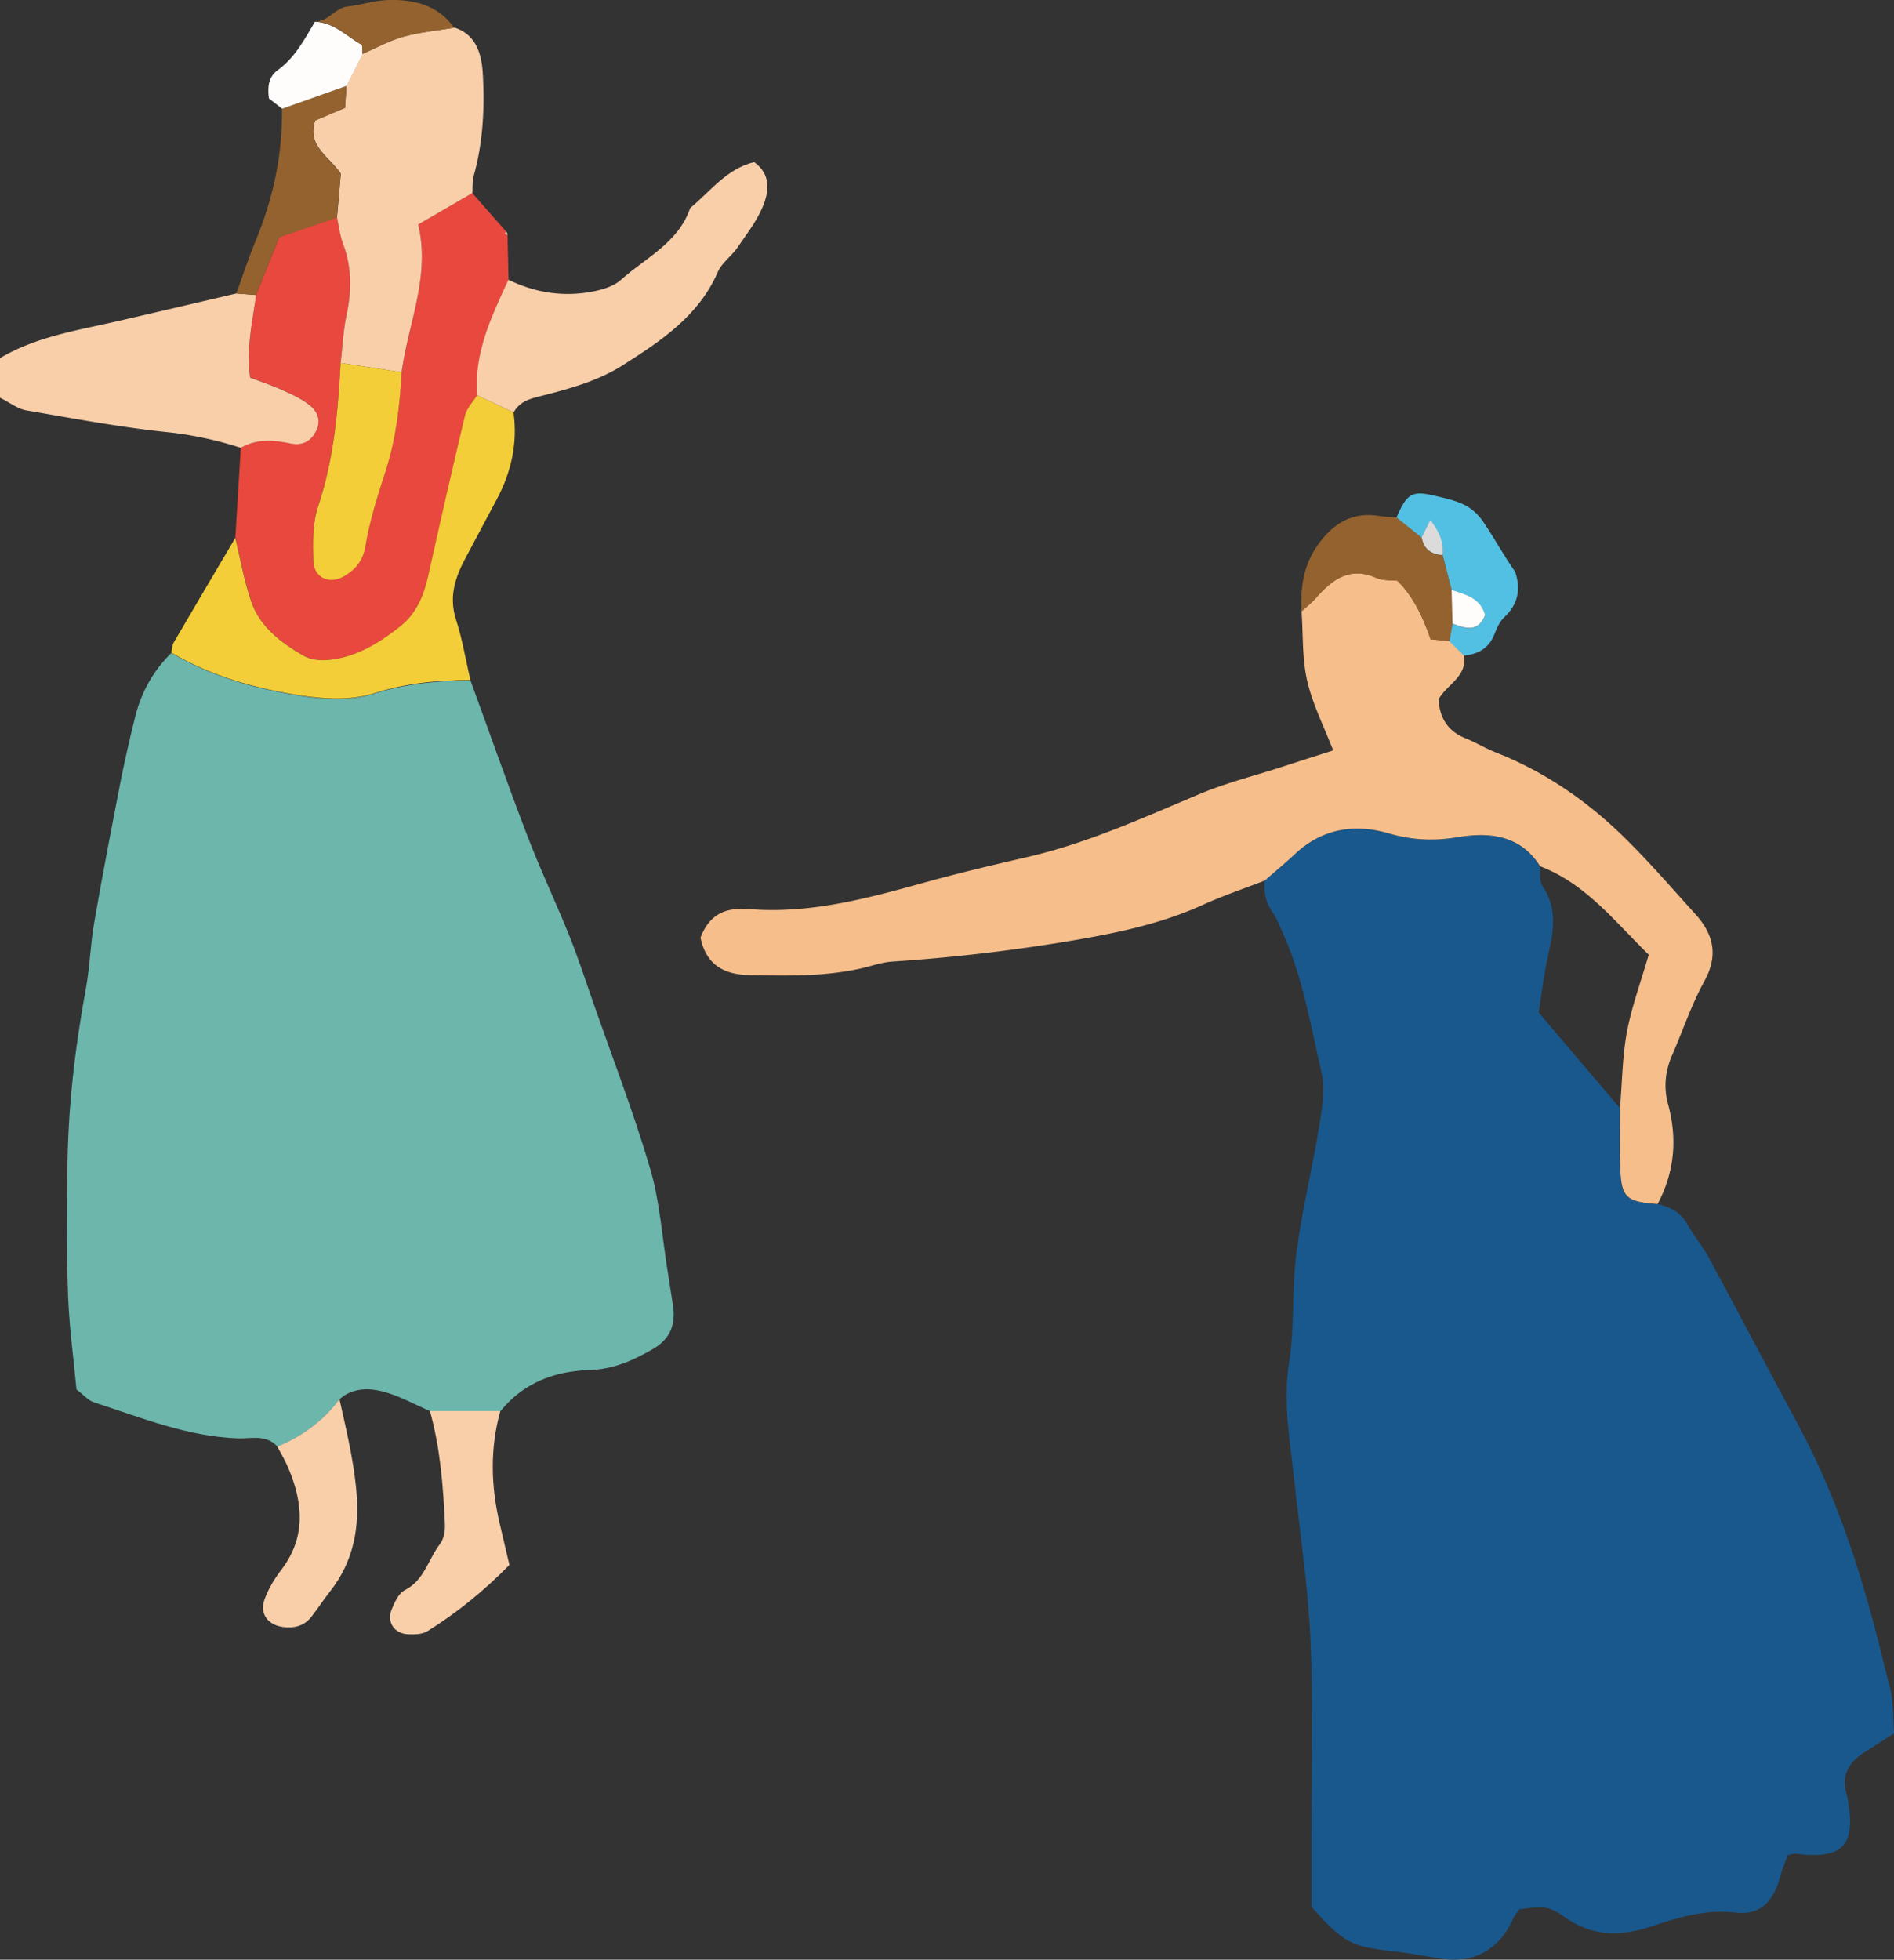 <svg width="146" height="151" fill="none" xmlns="http://www.w3.org/2000/svg"><rect width="100%" height="100%" fill="#333333" stroke="none"/><g clip-path="url(#a)"><path d="M33.145 108.728c-1.216-.528-2.406-1.202-3.675-1.52-1.098-.277-2.327-.264-3.305.608-1.243 1.679-2.87 2.855-4.773 3.661-.846-.965-1.997-.621-3.028-.647-3.914-.133-7.483-1.6-11.119-2.776-.476-.158-.846-.621-1.349-.991-.224-2.392-.555-4.771-.647-7.163-.12-3.212-.08-6.436-.053-9.661.026-4.745.568-9.423 1.428-14.088.304-1.665.343-3.37.634-5.036.635-3.687 1.349-7.361 2.063-11.035.33-1.652.714-3.304 1.123-4.943.476-1.85 1.389-3.476 2.764-4.824 3.12 1.837 6.557 2.789 10.088 3.318 1.837.277 3.728.383 5.579-.199 2.406-.753 4.878-.99 7.39-1.004 1.468 4.018 2.883 8.062 4.416 12.053.992 2.577 2.182 5.075 3.213 7.639.661 1.652 1.216 3.343 1.798 5.022 1.494 4.282 3.134 8.524 4.416 12.872.754 2.538.925 5.247 1.349 7.877.145.872.264 1.758.41 2.63.25 1.52-.199 2.643-1.508 3.41-1.533.885-3.067 1.586-4.984 1.639-2.618.079-5.064.991-6.81 3.185h-5.42v-.027Z" fill="#6CB6AC"/><path d="M18.14 41.459c.145-2.326.277-4.64.423-6.965 1.242-.727 2.538-.595 3.873-.33.913.184 1.574-.199 1.957-1.018.357-.754.066-1.454-.502-1.916-.608-.476-1.335-.82-2.05-1.15-.859-.384-1.758-.688-2.564-1.005-.304-2.339.198-4.335.462-6.357.582-1.453 1.164-2.894 1.785-4.453 1.508-.516 2.988-1.018 4.456-1.52.159.687.238 1.414.476 2.061.674 1.811.648 3.608.251 5.485-.251 1.203-.304 2.445-.45 3.66-.198 3.741-.528 7.441-1.732 11.05-.436 1.308-.396 2.815-.37 4.229.04 1.255 1.23 1.81 2.34 1.176.873-.502 1.481-1.203 1.666-2.286.33-1.996.979-3.965 1.574-5.855.806-2.525 1.084-5.022 1.23-7.6.502-3.78 2.234-7.4 1.268-11.378 1.455-.846 2.803-1.626 4.165-2.419l2.605 2.96-.08.186.199.105.079 3.436c-1.296 2.829-2.657 5.644-2.406 8.895-.318.515-.794 1.004-.939 1.572-.978 4.071-1.89 8.168-2.816 12.265-.344 1.52-.912 2.96-2.129 3.938-1.6 1.295-3.371 2.38-5.473 2.617-.661.08-1.481 0-2.05-.33-1.705-.992-3.345-2.194-4.006-4.15-.542-1.586-.833-3.265-1.23-4.903h-.012Z" fill="#E8483D"/><path d="M36.398 14.881c-1.362.793-2.71 1.573-4.165 2.419.965 3.965-.767 7.599-1.27 11.379l-4.706-.714c.145-1.216.198-2.458.45-3.66.396-1.864.423-3.675-.252-5.485-.25-.661-.33-1.375-.476-2.062.106-1.203.212-2.419.291-3.383-.978-1.415-2.63-2.155-1.97-4.097.767-.318 1.534-.648 2.3-.965.04-.66.08-1.176.106-1.705L27.95 4.15c1.045-.45 2.063-1.018 3.147-1.322 1.282-.357 2.618-.476 3.94-.7 1.745.555 2.102 2.194 2.181 3.555.146 2.617.027 5.273-.7 7.85-.12.423-.08.886-.106 1.335l-.013.013ZM19.74 22.732c-.265 2.008-.768 4.017-.463 6.357.806.317 1.705.607 2.564 1.004.714.317 1.441.66 2.05 1.15.581.462.859 1.163.502 1.916-.383.806-1.044 1.203-1.957 1.018-1.322-.265-2.63-.397-3.873.33a27.873 27.873 0 0 0-5.738-1.216c-3.636-.383-7.232-1.057-10.829-1.678-.66-.12-1.256-.608-1.996-.965v-3.053c2.803-1.665 5.99-2.14 9.096-2.855 3.041-.7 6.082-1.414 9.123-2.127l1.52.119Z" fill="#F9CFAA"/><path d="M18.14 41.459c.396 1.638.687 3.317 1.23 4.903.673 1.956 2.3 3.158 4.005 4.15.555.33 1.375.41 2.05.33 2.101-.238 3.873-1.335 5.473-2.617 1.23-.99 1.798-2.418 2.128-3.938.913-4.097 1.838-8.18 2.817-12.265.132-.568.608-1.044.938-1.572.94.436 1.864.885 2.803 1.321.33 2.38-.172 4.6-1.282 6.688-.794 1.493-1.587 2.973-2.38 4.467-.82 1.52-1.349 3.04-.767 4.823.49 1.507.74 3.106 1.11 4.652-2.511 0-4.984.238-7.39 1.005-1.85.581-3.741.462-5.58.198-3.53-.529-6.967-1.48-10.087-3.317.053-.264.053-.555.185-.78 1.573-2.696 3.16-5.379 4.747-8.062v.014Z" fill="#F3CE38"/><path d="M39.584 31.771c-.938-.436-1.864-.885-2.803-1.321-.264-3.251 1.111-6.066 2.407-8.895 1.904.925 3.926 1.296 6.002.992.939-.133 2.023-.397 2.684-.992 1.904-1.704 4.43-2.854 5.328-5.524 1.56-1.282 2.79-3.013 4.932-3.542 1.335.978 1.137 2.273.674 3.41-.463 1.136-1.256 2.14-1.957 3.172-.45.66-1.203 1.163-1.507 1.863-1.468 3.397-4.363 5.313-7.311 7.19-2.076 1.321-4.416 1.903-6.756 2.498-.767.198-1.322.502-1.693 1.163v-.014ZM33.146 108.728h5.42c-.806 2.895-.727 5.802-.04 8.696.239 1.031.477 2.049.741 3.159-1.97 2.009-4.032 3.674-6.293 5.088-.41.265-1.031.278-1.56.251-1.032-.066-1.613-.951-1.23-1.89.225-.555.542-1.268 1.018-1.506 1.52-.767 1.811-2.392 2.724-3.569.29-.383.396-1.004.37-1.519-.132-2.934-.357-5.855-1.15-8.697v-.013ZM21.392 111.464c1.904-.806 3.543-1.982 4.773-3.661.502 2.26 1.044 4.48 1.282 6.82.304 3-.145 5.643-2.023 8.022-.502.634-.925 1.308-1.428 1.942-.555.701-1.308.886-2.168.78-1.15-.145-1.824-1.004-1.454-2.075.29-.832.767-1.625 1.296-2.313 1.916-2.497 1.705-5.127.568-7.837-.238-.581-.569-1.123-.86-1.678h.014Z" fill="#F9CFAA"/><path d="m19.74 22.732-1.521-.12c.476-1.321.912-2.656 1.44-3.938 1.376-3.29 2.13-6.713 2.077-10.295l4.957-1.758c-.026.529-.066 1.044-.105 1.705-.767.317-1.534.648-2.3.965-.649 1.943.99 2.696 1.97 4.097-.08.965-.186 2.167-.292 3.383-1.48.502-2.948 1.005-4.455 1.52-.622 1.56-1.203 3-1.785 4.454l.013-.014Z" fill="#94622E"/><path d="M26.707 6.621 21.749 8.38c-.344-.264-.688-.542-1.018-.793-.12-.886-.04-1.665.674-2.18 1.335-.965 2.063-2.366 2.87-3.728 1.454.04 2.419 1.11 3.582 1.758.132.08.066.49.093.74l-1.243 2.458v-.013Z" fill="#FEFDFC"/><path d="M27.936 4.163c-.026-.251.04-.66-.092-.74-1.164-.66-2.116-1.731-3.583-1.758 1.031.027 1.547-1.044 2.525-1.163C27.83.383 28.862.04 29.906 0c1.997-.053 3.848.37 5.104 2.141-1.31.225-2.658.344-3.94.7-1.085.304-2.102.873-3.147 1.322h.013Z" fill="#94622E"/><path d="m39.108 18.132-.198-.105.079-.185c.106.066.145.158.106.29h.013Z" fill="#F9CFAA"/><path d="m26.257 27.965 4.707.714c-.145 2.577-.423 5.075-1.23 7.599-.608 1.89-1.242 3.859-1.573 5.855-.185 1.083-.78 1.784-1.666 2.286-1.11.634-2.3.093-2.34-1.176-.04-1.414-.066-2.92.37-4.23 1.204-3.607 1.534-7.308 1.732-11.048Z" fill="#F3CE38"/></g><g clip-path="url(#b)"><path d="M127.778 92.774c.953.216 1.753.622 2.274 1.536.509.9 1.182 1.7 1.678 2.601 2.287 4.239 4.524 8.503 6.811 12.742 3.227 5.952 5.197 12.348 6.76 18.884.178.749.432 1.498.534 2.259.114.914.114 1.84.165 2.767-.877.558-1.601 1.015-2.313 1.472-1.207.787-1.804 1.815-1.321 3.287.025.076.038.165.051.254.673 3.642-.344 4.721-4.054 4.251-.076 0-.165.025-.546.089-.166.469-.432 1.079-.598 1.7-.508 1.917-1.55 2.983-3.431 2.754-2.338-.279-4.46.381-6.557 1.079-2.376.787-4.498.762-6.62-.736-1.271-.901-1.601-.825-3.507-.596-.14.228-.369.482-.496.786-1.042 2.336-3.088 3.44-5.591 3.008-1.271-.216-2.529-.444-3.812-.584-3.037-.342-3.685-.66-6.112-3.413v-4.366c0-5.33.152-10.673-.064-15.991-.178-4.2-.813-8.376-1.27-12.564-.318-2.982-.877-5.914-.394-8.972.444-2.78.203-5.673.571-8.478.432-3.325 1.246-6.586 1.779-9.899.216-1.332.445-2.792.14-4.074-.813-3.502-1.398-7.094-2.859-10.431-.28-.622-.52-1.295-.902-1.84-.534-.762-.674-1.562-.61-2.437.775-.673 1.576-1.333 2.325-2.043 2.097-1.955 4.575-2.361 7.205-1.6 1.792.52 3.469.61 5.312.305 2.427-.406 4.854-.216 6.379 2.234.051.495-.064 1.116.178 1.485 1.144 1.662.902 3.375.495 5.177-.368 1.65-.571 3.338-.775 4.594 2.288 2.691 4.27 5.013 6.252 7.349 0 1.611-.051 3.236.026 4.847.101 2.095.508 2.412 2.871 2.577l.026-.013Z" fill="#19588D"/><path d="M127.778 92.774c-2.364-.165-2.77-.495-2.872-2.576-.076-1.612-.013-3.224-.025-4.848.165-1.955.178-3.934.533-5.85.382-1.993 1.093-3.91 1.678-5.94-2.656-2.602-4.88-5.483-8.374-6.815-1.525-2.437-3.952-2.64-6.379-2.234-1.856.305-3.533.216-5.312-.304-2.63-.762-5.121-.356-7.205 1.599-.75.71-1.55 1.358-2.325 2.043-1.601.622-3.228 1.168-4.79 1.878-3.317 1.51-6.85 2.209-10.408 2.805a138.474 138.474 0 0 1-13.533 1.561c-.763.05-1.512.317-2.262.495-2.885.672-5.807.596-8.73.546-1.919-.038-3.33-.75-3.774-2.881.56-1.51 1.627-2.31 3.317-2.196h.52c4.639.356 9.035-.837 13.432-2.056 2.643-.736 5.312-1.358 7.993-1.98 4.638-1.078 8.933-3.045 13.292-4.873 1.97-.825 4.053-1.345 6.099-2.005 1.296-.419 2.592-.838 4.117-1.32-.737-1.903-1.601-3.591-2.008-5.38-.393-1.727-.305-3.554-.432-5.344.369-.33.763-.634 1.093-1.015 1.258-1.421 2.592-2.487 4.676-1.56.509.227 1.157.164 1.614.215 1.025.981 1.881 2.487 2.567 4.518.458.038.966.076 1.461.127.369.355.737.723 1.106 1.078.292 1.676-1.322 2.272-1.957 3.427.089 1.447.724 2.45 2.071 2.995.801.317 1.538.774 2.338 1.091 3.813 1.498 7.104 3.782 9.988 6.625 1.894 1.866 3.635 3.884 5.414 5.85 1.41 1.562 1.766 3.186.673 5.166-.991 1.802-1.639 3.77-2.465 5.66-.547 1.231-.674 2.513-.331 3.782.737 2.69.509 5.254-.8 7.716Z" fill="#F6BE8B"/><path d="M111.742 49.396c-.496-.038-1.004-.088-1.462-.127-.686-2.03-1.541-3.536-2.567-4.517-.457-.051-1.105 0-1.613-.216-2.072-.927-3.406.14-4.677 1.56-.33.369-.724.673-1.092 1.016-.102-1.828.152-3.566 1.245-5.114 1.182-1.663 2.681-2.602 4.803-2.234.42.076.852.063 1.271.101.648.52 1.296 1.029 1.944 1.549.153.914.737 1.332 1.627 1.37.228.889.457 1.79.686 2.678l.076 2.602-.229 1.332h-.012Z" fill="#94622E"/><path d="m111.742 49.397.228-1.333c1.004.393 1.97.685 2.516-.66-.406-1.358-1.55-1.574-2.579-1.929-.229-.888-.458-1.79-.686-2.678.063-.952-.229-1.764-.966-2.716-.305.622-.483.978-.661 1.346-.648-.52-1.296-1.028-1.944-1.549.775-1.815 1.182-2.081 2.795-1.713.826.19 1.691.368 2.44.736.572.28 1.106.787 1.462 1.32.851 1.256 1.575 2.589 2.452 3.845.432 1.282.254 2.462-.813 3.465-.356.33-.597.837-.775 1.307-.42 1.104-1.258 1.574-2.364 1.675-.368-.355-.737-.723-1.105-1.078v-.038Z" fill="#52C0E3"/><path d="M111.907 45.462c1.042.356 2.185.571 2.579 1.93-.533 1.344-1.512 1.053-2.516.66l-.076-2.602.013.012Z" fill="#FEFDFC"/><path d="M109.594 41.401c.178-.368.356-.723.661-1.345.749.964 1.042 1.764.965 2.716-.889-.051-1.474-.457-1.626-1.37Z" fill="#DBDBDB"/></g><defs><clipPath id="a"><path fill="#fff" d="M0 0h59.151v125.935H0z"/></clipPath><clipPath id="b"><path fill="#fff" transform="translate(54 38)" d="M0 0h92v113H0z"/></clipPath></defs></svg>
